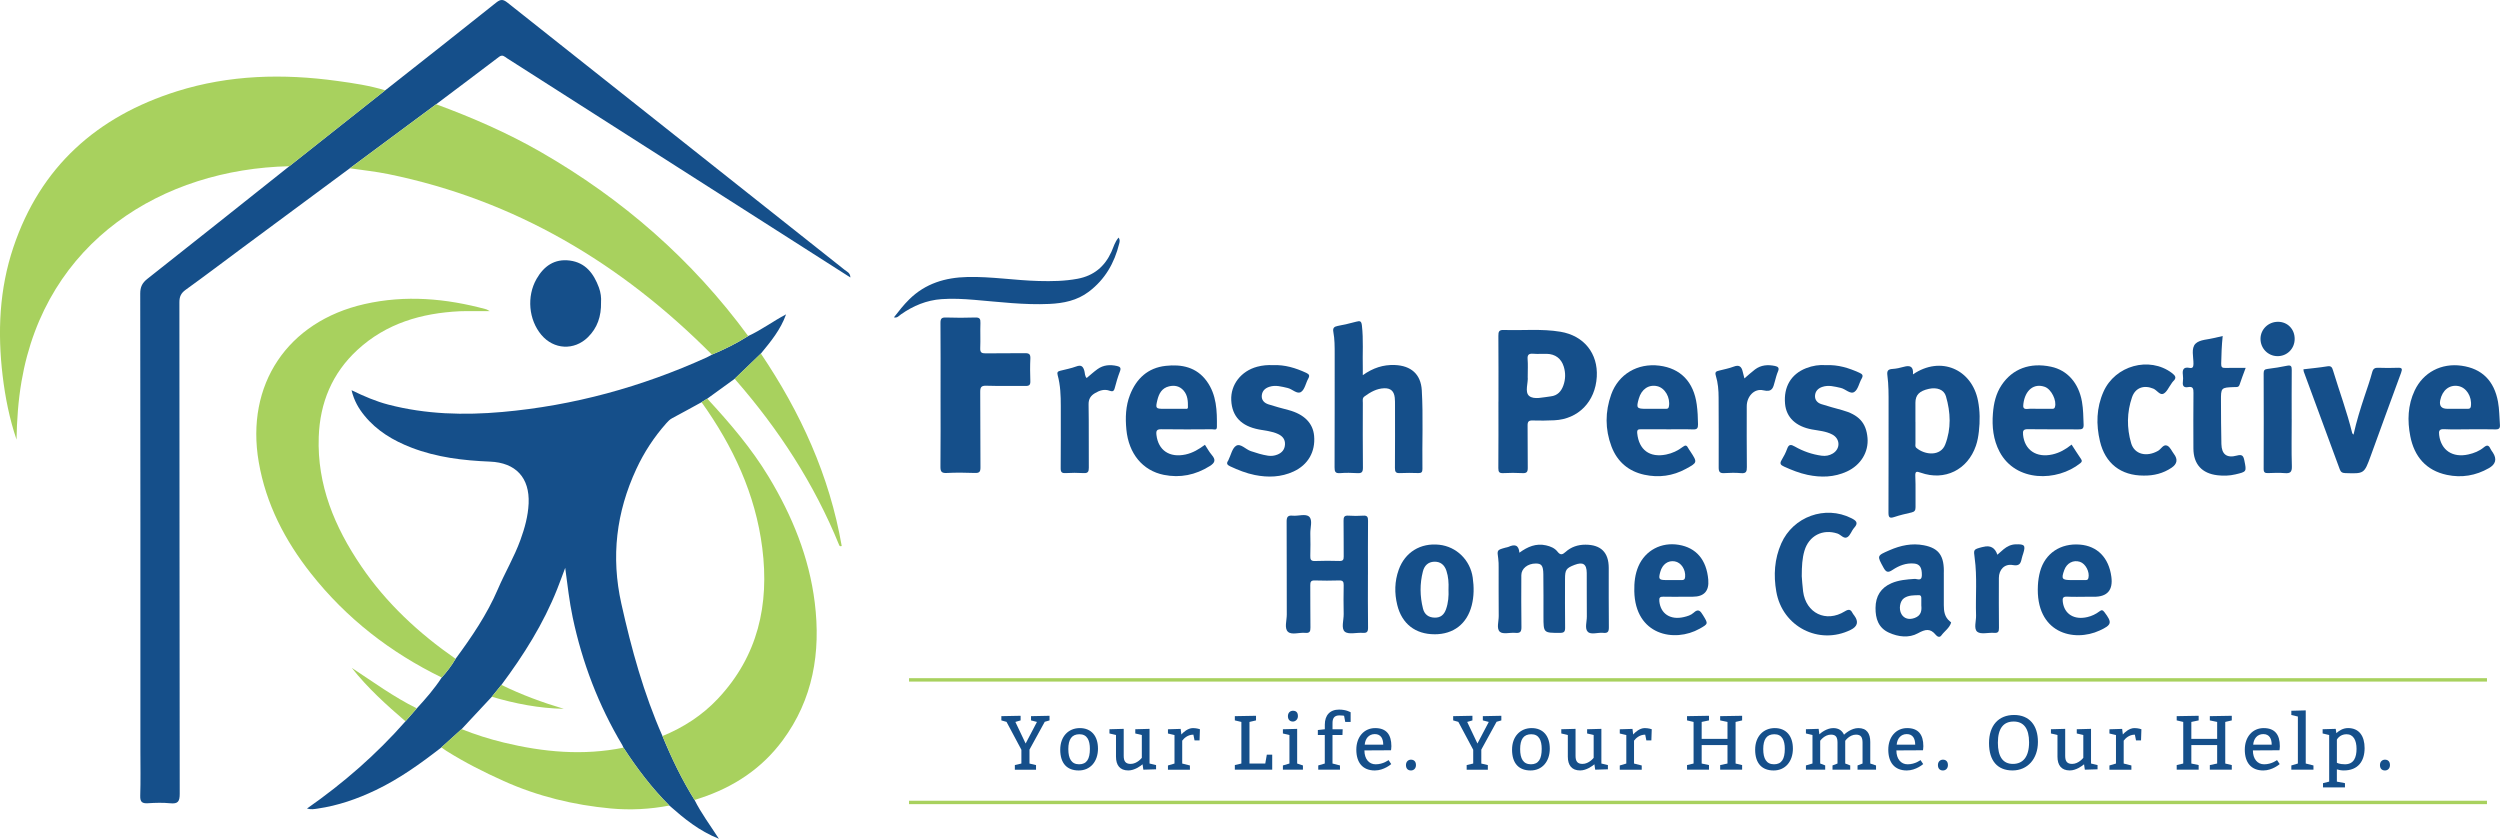 <svg xmlns="http://www.w3.org/2000/svg" id="Layer_2" viewBox="0 0 1379.98 463"><defs><style>.cls-1{fill:#a8d15e;}.cls-2{fill:#154f8a;}</style></defs><g id="fresh-rgb_Image"><g><path class="cls-2" d="M560.19,422.31l3.61-.85v-7.61l-8.21-15.39-2.85-.81v-2.34l10.63-.21v2.55l-2.89,.85,5.66,11.91,6.25-11.91-3.27-.85v-2.34l10.21-.21v2.55l-2.64,.77-8.42,15.35v7.7l3.61,.85v2.55h-11.69v-2.55Z"></path><path class="cls-2" d="M606.08,413.17c0,7.23-4.25,12.12-10.63,12.12s-10.21-3.83-10.21-11.48c0-7.23,4.47-11.91,10.84-11.91s9.99,4.46,9.99,11.27Zm-16.37,.42c0,5.1,1.7,8.29,5.95,8.29s5.95-2.98,5.95-8.51c0-4.68-1.49-8.08-5.74-8.08s-6.17,2.76-6.17,8.29Z"></path><path class="cls-2" d="M634.53,421.46l3.61,.85v2.34l-7.02,.21-.43-2.98c-1.02,.89-4.38,3.4-7.87,3.4-4.68,0-6.8-2.93-6.8-7.61v-11.95l-3.61-.85v-2.34l7.87-.21v14.93c0,2.98,1.06,4.42,3.83,4.42,3.61,0,6.17-3.36,6.17-3.36v-12.59l-3.61-.85v-2.34l7.87-.21v19.14Z"></path><path class="cls-2" d="M652.1,405.43c1.06-1.19,3.53-3.53,6.42-3.53,2.13,0,3.83,.64,3.83,.64l-.21,6.17h-2.76l-.64-3.19c-3.19,0-5.23,2.08-6.17,3.32v12.63l4.25,1.06v2.34h-12.12v-2.34l3.61-1.06v-15.73l-3.61-.85v-2.34l7.02-.21,.38,3.1Z"></path><path class="cls-2" d="M689.7,421.46h8.72l.85-4.89h2.98v8.29h-20.63v-2.55l3.61-.85v-22.96l-3.61-.85v-2.34l11.69-.21v2.55l-3.61,.85v22.96Z"></path><path class="cls-2" d="M716.02,421.46l3.19,1.06v2.34h-11.06v-2.34l3.61-1.06v-15.73l-3.61-.85v-2.34l7.87-.21v19.14Zm-2.34-29.13c1.7,0,2.76,.85,2.76,2.98,0,1.91-1.49,2.98-2.76,2.98-1.7,0-2.76-1.06-2.76-2.98s1.28-2.98,2.76-2.98Z"></path><path class="cls-2" d="M731.29,402.53v-2.55c0-5.1,2.76-8.29,7.87-8.29,4.04,0,6.38,1.49,6.38,1.49v5.32h-2.98l-.64-3.4s-1.06-.21-2.55-.21c-2.98,0-3.83,1.7-3.83,4.25v3.4h5.61l-.13,3.19h-5.49v15.73l4.12,1.06v2.34h-11.99v-2.34l3.61-1.06v-15.73h-3.83v-2.76l3.83-.42Z"></path><path class="cls-2" d="M753.15,414.23c0,4.68,2.51,7.66,6.17,7.66,4.25,0,7.14-2.34,7.14-2.34l1.49,2.21s-3.96,3.53-9.06,3.53c-6.8,0-10.21-4.46-10.21-11.48s4.25-11.91,10.42-11.91,8.93,3.61,8.93,9.99c0,1.06-.21,2.25-.21,2.25l-14.67,.08Zm10.38-3.19c0-3.19-1.23-5.83-4.64-5.83s-5.32,2.64-5.57,5.83h10.21Z"></path><path class="cls-2" d="M778.84,419.33c1.7,0,2.76,1.06,2.76,2.98s-1.28,2.98-2.76,2.98c-1.7,0-2.76-1.06-2.76-2.98s1.28-2.98,2.76-2.98Z"></path><path class="cls-2" d="M809.59,422.31l3.61-.85v-7.61l-8.21-15.39-2.85-.81v-2.34l10.63-.21v2.55l-2.89,.85,5.66,11.91,6.25-11.91-3.27-.85v-2.34l10.21-.21v2.55l-2.64,.77-8.42,15.35v7.7l3.61,.85v2.55h-11.69v-2.55Z"></path><path class="cls-2" d="M855.48,413.17c0,7.23-4.25,12.12-10.63,12.12s-10.21-3.83-10.21-11.48c0-7.23,4.47-11.91,10.84-11.91s9.99,4.46,9.99,11.27Zm-16.37,.42c0,5.1,1.7,8.29,5.95,8.29s5.95-2.98,5.95-8.51c0-4.68-1.49-8.08-5.74-8.08s-6.17,2.76-6.17,8.29Z"></path><path class="cls-2" d="M883.94,421.46l3.61,.85v2.34l-7.02,.21-.43-2.98c-1.02,.89-4.38,3.4-7.87,3.4-4.68,0-6.8-2.93-6.8-7.61v-11.95l-3.61-.85v-2.34l7.87-.21v14.93c0,2.98,1.06,4.42,3.83,4.42,3.61,0,6.17-3.36,6.17-3.36v-12.59l-3.61-.85v-2.34l7.87-.21v19.14Z"></path><path class="cls-2" d="M901.5,405.43c1.06-1.19,3.53-3.53,6.42-3.53,2.13,0,3.83,.64,3.83,.64l-.21,6.17h-2.76l-.64-3.19c-3.19,0-5.23,2.08-6.17,3.32v12.63l4.25,1.06v2.34h-12.12v-2.34l3.61-1.06v-15.73l-3.61-.85v-2.34l7.02-.21,.38,3.1Z"></path><path class="cls-2" d="M943.35,424.86h-12.12v-2.55l3.61-.85v-22.96l-3.61-.85v-2.34l12.12-.21v2.55l-4.04,.85v9.36h14.25v-9.36l-4.04-.85v-2.34l12.12-.21v2.55l-3.61,.85v22.96l3.61,.85v2.55h-12.12v-2.55l4.04-.85v-10.21h-14.25v10.21l4.04,.85v2.55Z"></path><path class="cls-2" d="M989.67,413.17c0,7.23-4.25,12.12-10.63,12.12s-10.21-3.83-10.21-11.48c0-7.23,4.47-11.91,10.84-11.91s9.99,4.46,9.99,11.27Zm-16.37,.42c0,5.1,1.7,8.29,5.95,8.29s5.95-2.98,5.95-8.51c0-4.68-1.49-8.08-5.74-8.08s-6.17,2.76-6.17,8.29Z"></path><path class="cls-2" d="M1004.26,405.34c.98-.94,4.21-3.44,7.7-3.44,3.06,0,4.93,1.45,5.91,3.66,.55-.55,4-3.66,7.91-3.66,4.68,0,6.59,2.98,6.59,7.65v11.91l3.19,1.06v2.34h-10.21v-2.34l2.76-1.06v-11.48c0-2.98-.85-4.47-3.61-4.47-3.61,0-5.95,3.4-5.95,3.4v12.54l2.76,1.06v2.34h-9.78v-2.34l2.76-1.06v-11.48c0-2.98-.85-4.47-3.61-4.47-3.61,0-5.95,3.4-5.95,3.4v12.54l2.76,1.06v2.34h-10.63v-2.34l3.61-1.06v-15.73l-3.61-.85v-2.34l7.02-.21,.38,3.02Z"></path><path class="cls-2" d="M1046.79,414.23c0,4.68,2.51,7.66,6.17,7.66,4.25,0,7.14-2.34,7.14-2.34l1.49,2.21s-3.96,3.53-9.06,3.53c-6.8,0-10.21-4.46-10.21-11.48s4.25-11.91,10.42-11.91,8.93,3.61,8.93,9.99c0,1.06-.21,2.25-.21,2.25l-14.67,.08Zm10.38-3.19c0-3.19-1.23-5.83-4.64-5.83s-5.32,2.64-5.57,5.83h10.21Z"></path><path class="cls-2" d="M1072.48,419.33c1.7,0,2.76,1.06,2.76,2.98s-1.28,2.98-2.76,2.98c-1.7,0-2.76-1.06-2.76-2.98s1.28-2.98,2.76-2.98Z"></path><path class="cls-2" d="M1124.92,409.55c0,9.36-5.74,15.73-14.03,15.73s-12.97-5.32-12.97-15.1,5.32-15.52,13.82-15.52,13.18,5.74,13.18,14.88Zm-22.11,.43c0,7.65,2.76,11.69,8.29,11.69s8.93-3.83,8.93-11.91c0-7.66-2.98-11.48-8.5-11.48s-8.72,3.62-8.72,11.7Z"></path><path class="cls-2" d="M1154.22,421.46l3.61,.85v2.34l-7.02,.21-.43-2.98c-1.02,.89-4.38,3.4-7.87,3.4-4.68,0-6.8-2.93-6.8-7.61v-11.95l-3.61-.85v-2.34l7.87-.21v14.93c0,2.98,1.06,4.42,3.83,4.42,3.61,0,6.17-3.36,6.17-3.36v-12.59l-3.61-.85v-2.34l7.87-.21v19.14Z"></path><path class="cls-2" d="M1171.79,405.43c1.06-1.19,3.53-3.53,6.42-3.53,2.13,0,3.83,.64,3.83,.64l-.21,6.17h-2.76l-.64-3.19c-3.19,0-5.23,2.08-6.17,3.32v12.63l4.25,1.06v2.34h-12.12v-2.34l3.61-1.06v-15.73l-3.61-.85v-2.34l7.02-.21,.38,3.1Z"></path><path class="cls-2" d="M1213.64,424.86h-12.12v-2.55l3.61-.85v-22.96l-3.61-.85v-2.34l12.12-.21v2.55l-4.04,.85v9.36h14.25v-9.36l-4.04-.85v-2.34l12.12-.21v2.55l-3.61,.85v22.96l3.61,.85v2.55h-12.12v-2.55l4.04-.85v-10.21h-14.25v10.21l4.04,.85v2.55Z"></path><path class="cls-2" d="M1243.58,414.23c0,4.68,2.51,7.66,6.17,7.66,4.25,0,7.14-2.34,7.14-2.34l1.49,2.21s-3.96,3.53-9.06,3.53c-6.8,0-10.21-4.46-10.21-11.48s4.25-11.91,10.42-11.91,8.93,3.61,8.93,9.99c0,1.06-.21,2.25-.21,2.25l-14.67,.08Zm10.38-3.19c0-3.19-1.23-5.83-4.64-5.83s-5.32,2.64-5.57,5.83h10.21Z"></path><path class="cls-2" d="M1272.76,421.46l4.25,1.06v2.34h-12.21v-2.34l3.61-1.06v-25.94l-3.61-.85v-2.34l7.95-.21v29.34Z"></path><path class="cls-2" d="M1289.64,404.7c1.28-1.19,3.53-2.81,6.46-2.81,6.17,0,9.14,4.46,9.14,11.06,0,7.23-3.61,12.33-11.48,12.33-1.4,0-2.68-.25-3.83-.59v6.76l4.47,.85v2.34h-12.12v-2.34l3.4-.85v-25.73l-3.61-.85v-2.34l7.23-.21,.34,2.38Zm.3,16.33s1.28,.85,4.47,.85c4.93,0,6.38-3.83,6.38-8.51s-1.7-8.08-5.53-8.08-5.32,2.98-5.32,2.98v12.76Z"></path><path class="cls-2" d="M1316.48,419.33c1.7,0,2.76,1.06,2.76,2.98s-1.28,2.98-2.76,2.98c-1.7,0-2.76-1.06-2.76-2.98s1.28-2.98,2.76-2.98Z"></path></g><g><path class="cls-2" d="M519.18,218.02c0-13.26,.06-26.53-.05-39.79-.02-2.38,.67-3.04,3.01-2.97,5.39,.17,10.79,.2,16.18,0,2.5-.09,2.95,.8,2.87,3.05-.17,4.6,.09,9.22-.11,13.82-.11,2.45,.74,2.96,3.03,2.92,7.19-.14,14.39,.03,21.58-.1,2.3-.04,3.18,.51,3.06,2.96-.2,4.15-.16,8.32-.01,12.47,.07,2.08-.59,2.7-2.66,2.66-7.19-.11-14.39,.12-21.58-.12-2.94-.1-3.45,.87-3.42,3.57,.14,13.82-.01,27.65,.13,41.47,.03,2.57-.68,3.2-3.17,3.11-5.16-.2-10.35-.25-15.5,.01-2.96,.15-3.45-.92-3.42-3.6,.14-13.15,.06-26.3,.06-39.45Z"></path><path class="cls-2" d="M827.14,221.72c0-12.11,.05-24.22-.05-36.33-.02-2.29,.33-3.35,2.99-3.25,10.44,.36,20.95-.76,31.32,.99,13.01,2.19,20.75,12.03,20.01,24.86-.79,13.71-10.17,23.37-23.42,24-3.99,.19-8,.24-11.99,.11-2.18-.07-2.81,.63-2.78,2.78,.12,7.76-.03,15.52,.09,23.28,.04,2.25-.51,3.14-2.92,3-3.52-.2-7.06-.18-10.58,0-2.19,.11-2.76-.58-2.74-2.75,.11-12.23,.05-24.46,.05-36.69Zm16.14-13.76c.42,3.05-1.78,8.4,.77,10.57,2.64,2.25,7.82,.71,11.9,.27,3.81-.41,5.87-2.81,7.03-6.06,1.21-3.38,1.27-6.9,.2-10.38-1.38-4.45-4.68-6.95-9.39-7.04-2.46-.05-4.94,.15-7.39-.05-2.38-.19-3.39,.42-3.17,3.02,.24,2.91,.06,5.86,.06,9.68Z"></path><path class="cls-2" d="M1055.95,206.66c15.25-10.46,32.56-2.85,35.91,14.62,1.07,5.58,1.12,11.21,.47,16.85-.31,2.68-.75,5.33-1.64,7.91-4.56,13.3-17.2,19.57-30.44,14.89-2.47-.87-3.15-.83-3.01,2.1,.27,5.63,.02,11.29,.12,16.93,.03,1.73-.53,2.54-2.22,2.92-3.2,.73-6.42,1.47-9.53,2.51-2.55,.85-3.2,.23-3.19-2.42,.09-19.87,.03-39.75,.06-59.62,.01-5.41,.05-10.83-.66-16.19-.33-2.49,.39-3.36,2.84-3.51,2.09-.13,4.19-.6,6.22-1.17,3.41-.96,5.46-.25,5.06,4.19Zm1.37,26.21c0,3.88-.01,7.77,0,11.65,0,.92-.31,2,.49,2.69,4.74,4.03,13.37,4.79,15.94-1.85,3.38-8.72,2.98-17.79,.39-26.64-1.08-3.7-4.99-5.06-9.42-4.08-5.27,1.17-7.41,3.37-7.42,7.64,0,3.53,0,7.06,0,10.59Z"></path><path class="cls-2" d="M752.27,207.08c5.65-4.01,11.28-5.83,17.63-5.59,8.98,.35,14.42,5.07,14.92,14,.82,14.45,.14,28.93,.35,43.4,.02,1.67-.53,2.29-2.23,2.24-3.41-.1-6.83-.16-10.23,.02-2.25,.12-2.73-.75-2.72-2.84,.09-11.53,.05-23.06,.04-34.59,0-1.41,.01-2.83-.14-4.23-.4-3.59-2.28-5.29-5.83-5.17-4.17,.14-7.62,2.13-10.89,4.52-1.3,.95-.89,2.33-.9,3.57-.02,11.88-.09,23.77,.05,35.65,.03,2.47-.62,3.28-3.11,3.11-3.16-.22-6.36-.24-9.52,0-2.63,.2-3.03-.85-3.02-3.19,.09-20.83,.04-41.65,.06-62.48,0-4.12,.02-8.25-.74-12.3-.41-2.19,.47-2.9,2.4-3.28,3.45-.68,6.91-1.41,10.29-2.36,2.06-.58,2.79-.31,3.07,2.04,.92,7.87,.29,15.75,.5,23.62,.03,1.05,0,2.11,0,3.87Z"></path><path class="cls-2" d="M920.09,236.97c-4.71,0-9.42,.04-14.13-.02-1.65-.02-2.44,.1-2.22,2.27,.94,9.09,6.83,13.52,15.95,11.68,3.39-.69,6.49-2.12,9.21-4.23,1.38-1.07,2.19-.95,2.93,.59,.3,.63,.75,1.19,1.14,1.78,4.08,6.22,4.09,6.25-2.38,9.77-7.22,3.93-14.94,4.97-22.9,3.25-8.79-1.9-15-7.22-18.18-15.64-3.58-9.48-3.52-19.21-.14-28.68,4.03-11.27,14.64-17.4,26.53-15.91,11.78,1.48,19,8.96,20.69,21.47,.49,3.62,.66,7.25,.7,10.91,.02,2.1-.46,2.9-2.72,2.82-4.82-.17-9.65-.05-14.48-.05Zm-7.52-11.31c2.23,0,4.47,0,6.7,0,.94,0,1.71,.07,1.96-1.32,.87-4.85-2.14-10.19-6.46-11.17-4.71-1.06-8.68,1.63-10.18,6.91-1.46,5.15-1.15,5.58,4.1,5.58,1.29,0,2.59,0,3.88,0Z"></path><path class="cls-2" d="M665.11,245.5c1.28,1.95,2.34,3.95,3.78,5.63,2.29,2.67,1.88,4.27-1.13,6.15-7.88,4.92-16.3,6.65-25.33,4.84-11.7-2.35-19.41-11.7-20.68-25-.62-6.47-.41-12.98,1.99-19.14,3.52-9.01,9.87-14.95,19.7-16.03,8.8-.98,17,.67,22.64,8.41,5.52,7.58,5.74,16.46,5.64,25.34-.02,2.03-1.69,1.24-2.66,1.25-9.3,.06-18.6,.13-27.9-.02-2.63-.04-3.1,.77-2.8,3.24,1.02,8.4,7.19,12.6,16.03,10.71,3.99-.85,7.38-2.89,10.71-5.36Zm-18.07-19.84c2.23,0,4.46,.03,6.69-.02,.74-.02,1.98,.37,2-.79,.04-3.29-.08-6.64-2.42-9.3-2.14-2.44-4.95-3.03-8.02-2.29-3.96,.95-5.57,3.99-6.44,7.59-1.1,4.55-.89,4.81,3.6,4.81,1.53,0,3.05,0,4.58,0Z"></path><path class="cls-2" d="M1362.94,236.97c-4.59,0-9.19,.18-13.76-.07-2.79-.15-3.07,1.02-2.78,3.28,1.05,8.35,7.42,12.62,16.11,10.67,3.13-.7,6.11-1.88,8.57-3.94,1.83-1.53,2.76-1.09,3.64,.83,.34,.74,.88,1.39,1.33,2.08q3.48,5.37-2.22,8.6c-7.25,4.15-15.06,5.43-23.14,3.72-11.51-2.44-18.03-10.11-20.23-21.38-1.67-8.55-1.39-17.13,2.42-25.19,4.75-10.05,14.74-15.24,25.83-13.7,11.3,1.57,18.04,8.29,20.17,19.91,.77,4.19,.73,8.42,1.06,12.63,.16,1.96-.49,2.67-2.54,2.61-4.82-.14-9.65-.05-14.47-.05Zm-7.8-11.31c2.23,0,4.45,0,6.68,0,1.1,0,1.93,.02,2.11-1.57,.6-5.24-2.55-10.28-7.11-11.02-4.81-.78-8.7,2.33-9.83,7.84q-.98,4.74,3.93,4.74c1.41,0,2.81,0,4.22,0Z"></path><path class="cls-2" d="M1143.5,245.41c1.77,2.72,3.45,5.39,5.23,7.98,.7,1.03,.45,1.6-.45,2.32-12.77,10.22-35.59,10.53-44.52-6.32-3.52-6.66-4.27-13.85-3.68-21.24,.44-5.57,1.64-10.9,4.82-15.64,6.01-8.96,15.66-12.55,27.24-10.09,9.05,1.92,15.27,8.98,17.09,19.32,.74,4.19,.74,8.41,.91,12.64,.09,2.37-.87,2.65-2.87,2.63-9.29-.09-18.59,.06-27.88-.1-2.52-.04-2.89,.86-2.68,3.05,.81,8.44,7.36,12.89,16.22,10.88,3.85-.87,7.22-2.72,10.56-5.42Zm-18.24-19.75c2.35,0,4.71,.02,7.06-.01,.75-.01,1.59,.24,1.97-.92,1.15-3.56-1.95-9.9-5.58-11.19-5.94-2.12-10.82,1.74-11.81,9.28-.26,1.93-.17,3.19,2.36,2.9,1.98-.22,4-.04,6-.05Z"></path><path class="cls-2" d="M838.7,305.09c4.58-3.35,9.22-5.3,14.71-4.06,2.48,.56,4.8,1.51,6.35,3.52,1.59,2.06,2.76,1.62,4.41,.13,3.09-2.79,6.85-4.03,11-4.02,8.52,.02,12.82,4.28,12.84,12.77,.03,10.94-.07,21.88,.07,32.82,.03,2.49-.64,3.35-3.12,3.08-2.89-.32-6.67,1.2-8.49-.56-1.84-1.78-.52-5.57-.55-8.47-.09-8,.01-16-.05-24-.04-4.99-2.07-6.28-6.77-4.47-4.58,1.77-5.22,2.71-5.22,7.75,0,8.94-.07,17.88,.05,26.82,.03,2.26-.53,2.96-2.88,2.95-9.07,0-9.06,.08-9.07-9.12,0-7.76,.04-15.53-.07-23.29-.07-4.73-1.02-5.89-4.19-5.88-4.46,0-7.95,2.81-7.96,6.43-.01,9.53-.11,19.06,.06,28.58,.05,2.68-.7,3.52-3.34,3.27-2.91-.28-6.8,.92-8.53-.56-2.03-1.73-.64-5.73-.67-8.74-.09-8.94-.02-17.88-.04-26.82,0-1.64,0-3.31-.23-4.93-.68-4.69-.73-4.68,3.99-5.99,.56-.16,1.18-.2,1.7-.44,3.21-1.46,5.63-1.3,6,3.23Z"></path><path class="cls-2" d="M755.09,317.14c0,9.77-.08,19.54,.06,29.31,.03,2.35-.67,3.05-2.95,2.88-3.38-.24-7.83,1.06-9.87-.65-2.15-1.79-.56-6.4-.63-9.77-.11-5.29-.11-10.6,0-15.89,.04-1.95-.48-2.69-2.54-2.62-4.47,.14-8.95,.15-13.42,0-2.15-.07-2.5,.8-2.48,2.68,.09,7.77-.04,15.54,.09,23.31,.04,2.24-.49,3.17-2.88,2.94-3.26-.32-7.5,1.31-9.55-.61-2.08-1.95-.62-6.22-.63-9.47-.07-17.07,.02-34.14-.08-51.21-.02-2.54,.54-3.69,3.29-3.4,3.13,.33,7.26-1.27,9.19,.61,1.95,1.9,.52,6.03,.59,9.18,.1,4.12,.11,8.24-.01,12.36-.06,2.01,.29,2.98,2.65,2.88,4.47-.19,8.95-.14,13.42-.02,1.9,.05,2.4-.62,2.37-2.43-.09-6.59,.05-13.19-.08-19.78-.04-2.11,.46-2.97,2.71-2.81,2.69,.19,5.42,.19,8.12,0,2.29-.17,2.7,.78,2.68,2.84-.1,9.89-.04,19.78-.04,29.66Z"></path><path class="cls-2" d="M1007.89,201.56c6.79-.31,12.66,1.58,18.4,4.16,1.71,.77,2.39,1.44,1.31,3.31-1.41,2.43-1.94,5.91-3.98,7.29-2.25,1.53-4.89-1.62-7.55-2.2-3.46-.75-6.83-1.77-10.37-.49-2.2,.8-3.62,2.33-3.81,4.62-.21,2.41,1.21,4.09,3.4,4.8,3.79,1.23,7.64,2.25,11.48,3.31,9.25,2.54,13.35,6.97,14.08,15.32,.69,7.79-3.67,15.04-11.38,18.59-6.99,3.22-14.32,3.41-21.74,1.84-4.5-.95-8.74-2.65-12.92-4.55-1.82-.83-2.63-1.56-1.4-3.58,1.22-1.99,2.31-4.12,3.1-6.31,.92-2.57,2.17-2.36,4.16-1.22,4.62,2.64,9.58,4.39,14.9,5.1,2.2,.29,4.24-.1,6.09-1.2,4.31-2.57,4.18-8.15-.25-10.5-3.5-1.86-7.44-2.1-11.23-2.8-8.84-1.63-14.15-6.59-14.84-14.12-.86-9.33,3.27-16.39,11.54-19.66,3.66-1.45,7.48-2,11.01-1.71Z"></path><path class="cls-2" d="M702.56,201.55c6.65-.3,12.65,1.57,18.49,4.27,1.68,.78,1.99,1.54,1.09,3.17-1.37,2.46-1.9,5.94-3.92,7.33-2.21,1.52-4.86-1.59-7.5-2.17-3.34-.74-6.59-1.76-10.04-.64-2.33,.76-3.91,2.2-4.18,4.69-.28,2.68,1.38,4.24,3.63,4.99,3.68,1.21,7.43,2.17,11.17,3.17,8.59,2.31,13.45,7.2,14.08,14.24,.78,8.76-3.36,15.99-11.35,19.67-6.9,3.18-14.12,3.39-21.41,1.93-4.74-.95-9.21-2.75-13.59-4.79-1.67-.77-2.21-1.61-1.07-3.18,.07-.09,.09-.22,.14-.32,1.37-2.73,2.07-6.57,4.28-7.87,2.41-1.42,5.22,2.02,8.02,2.96,3.13,1.05,6.23,2.04,9.51,2.54,1.83,.28,3.55,.05,5.19-.6,2.46-.98,4.04-2.72,4.2-5.55,.16-2.89-1.34-4.63-3.77-5.78-3.35-1.58-7.03-1.86-10.59-2.54-9.74-1.85-14.86-7.16-15.3-16.07-.43-8.64,5.41-16.19,14.33-18.57,2.87-.77,5.79-1.02,8.61-.87Z"></path><path class="cls-2" d="M1271.47,203.85c4.44-.53,8.87-.93,13.24-1.65,2.11-.35,2.6,.61,3.1,2.27,3.5,11.56,7.73,22.89,10.6,34.64,.04,.17,.25,.29,.71,.81,1.66-7.45,3.84-14.44,6.16-21.4,1.45-4.34,2.98-8.65,4.15-13.07,.55-2.09,1.55-2.51,3.47-2.44,3.52,.13,7.06,.15,10.58,0,2.37-.1,2.75,.46,1.91,2.73-5.67,15.28-11.19,30.62-16.78,45.94-3.61,9.88-3.62,9.83-14.08,9.47-1.7-.06-2.47-.62-3.03-2.17-6.58-17.95-13.22-35.87-19.83-53.81-.12-.32-.1-.69-.19-1.32Z"></path><path class="cls-2" d="M1226.91,185.44c-.56,5.25-.72,10.27-.83,15.3-.04,1.93,.49,2.41,2.3,2.36,3.61-.11,7.23-.03,11.21-.03-1.21,3.3-2.39,6.23-3.34,9.22-.52,1.64-1.68,1.33-2.81,1.37-7.49,.26-7.52,.26-7.48,7.82,.04,7.88,.03,15.75,.23,23.63,.14,5.7,2.96,7.89,8.57,6.36,2.89-.79,3.58,.15,4.09,2.66,1.28,6.32,1.35,6.25-4.99,7.74-3.26,.77-6.54,.85-9.81,.47-8.64-.99-13.27-6.15-13.31-14.78-.04-10.23-.07-20.47,.03-30.7,.02-2.23-.21-3.69-2.93-3.19-2.28,.42-3.2-.53-2.91-2.86,.16-1.27,.16-2.6,0-3.87-.37-2.88,.34-4.54,3.68-3.87,1.72,.35,2.13-.54,2.16-2.17,.06-3.84-1.43-8.68,1.16-11.22,2.33-2.28,6.95-2.23,10.57-3.18,1.34-.35,2.7-.63,4.42-1.03Z"></path><path class="cls-2" d="M493.44,175.17c2.7-3.48,5.36-6.88,8.46-9.93,8.92-8.79,19.89-12.06,32.14-12.34,13.18-.3,26.2,1.87,39.32,2.21,7.19,.19,14.33,.1,21.47-1.24,8.94-1.69,14.93-6.69,18.64-14.82,1.17-2.57,1.85-5.43,3.97-7.9,.94,1.29,.58,2.37,.33,3.38-2.63,10.68-7.8,19.7-16.72,26.46-6.51,4.93-14,6.42-21.82,6.78-13.84,.64-27.57-1.1-41.32-2.25-6.05-.5-12.09-.84-18.16-.4-8.3,.6-15.65,3.65-22.4,8.39-1.12,.78-2.08,2.17-3.91,1.66Z"></path><path class="cls-2" d="M1183.31,262.52c-12.58,.03-21.26-6.7-24.15-18.95-2.19-9.27-1.97-18.47,1.93-27.3,6.42-14.55,25.34-19.7,37.72-10.42,1.93,1.45,2.9,2.7,.73,4.65-.43,.38-.69,.95-1.04,1.42-1.4,1.88-2.45,4.53-4.33,5.43-1.94,.93-3.54-1.98-5.55-2.82-5.18-2.16-9.93-.56-11.76,4.75-2.87,8.33-2.95,16.94-.49,25.35,1.82,6.22,8.55,7.81,14.87,4.22,1.73-.98,2.92-3.82,5.08-2.83,1.6,.74,2.49,3.02,3.7,4.61q3.33,4.41-1.34,7.56c-4.64,3.13-9.81,4.41-15.35,4.33Z"></path><path class="cls-2" d="M1072.97,316.79c0,5.76,0,11.51,0,17.27,0,3.39,.46,6.59,3.33,8.9,.27,.22,.74,.57,.7,.73-.92,3.02-3.66,4.68-5.41,7.1-1.03,1.42-2.38,.45-3.02-.32-3.08-3.76-5.77-3.18-9.89-.91-4.92,2.71-10.78,2.04-16.02-.35-5.81-2.65-7.43-7.75-7.38-13.66,.05-6.4,2.87-11.07,8.78-13.62,4.05-1.75,8.39-2.09,12.75-2.38,1.45-.1,4.01,1.53,4.05-2.02,.05-4.18-1.11-6.17-4.26-6.46-4.44-.42-8.38,1.15-11.93,3.52-2.41,1.61-3.53,1.4-4.97-1.23-3.65-6.67-3.78-6.56,3.35-9.66,6.06-2.64,12.31-3.99,18.89-2.72,8.4,1.62,11.42,5.9,11.02,15.82Zm-12.42,17.34c0-1.6,0-2.76,0-3.93,0-.91-.22-1.69-1.31-1.66-2.79,.07-5.65-.05-8.13,1.57-2.4,1.56-3.14,6.09-1.52,8.88,1.49,2.57,4.26,3.24,7.32,2.11,3.67-1.35,3.92-4.2,3.63-6.96Z"></path><path class="cls-2" d="M994.56,318.15c.15,1.77,.32,5.06,.74,8.32,1.57,12.02,12.66,17.38,22.99,11.01,2.12-1.3,3.24-1.21,4.3,.93,.26,.52,.67,.97,1.01,1.44q3.67,5.02-2.04,7.83c-17.48,8.61-37.68-1.72-41.05-21.09-1.59-9.1-1.04-18.06,2.74-26.62,6.55-14.81,24.25-21.17,38.61-13.97,2.57,1.29,4.25,2.48,1.62,5.37-1.41,1.55-2.04,4.03-3.67,5.09-1.98,1.28-3.62-1.31-5.53-1.94-8.16-2.7-15.8,1.17-18.25,9.54-1.2,4.09-1.46,8.32-1.47,14.09Z"></path><path class="cls-2" d="M791.9,350.11c-10.65,0-18.08-5.79-20.62-16.14-1.61-6.55-1.49-13.07,.79-19.44,3.47-9.72,12.05-14.96,22.4-13.83,9.49,1.03,17.09,8.45,18.46,18.11,.73,5.16,.75,10.32-.56,15.41-2.61,10.15-10.02,15.9-20.47,15.9Zm7.67-24.89c.14-3.43-.06-6.82-1.14-10.11-1.07-3.29-3.3-5.18-6.79-5.05-3.35,.13-5.39,2.16-6.2,5.32-1.77,6.85-1.68,13.74,.04,20.57,.81,3.2,3,4.88,6.41,4.98,3.35,.1,5.25-1.66,6.29-4.59,1.29-3.6,1.55-7.34,1.38-11.13Z"></path><path class="cls-2" d="M1152.04,329.4c-3.65,0-7.3,.15-10.94-.05-2.43-.14-2.71,.88-2.45,2.91,.83,6.69,6.26,10.08,13.57,8.36,2.43-.57,4.67-1.63,6.65-3.14,1.18-.9,1.79-.86,2.76,.42,4.37,5.79,4.1,7.03-2.62,10.13-14.3,6.61-35.55,1.48-34.1-24.98,.14-2.56,.53-5.17,1.21-7.64,2.76-9.99,11.27-15.65,21.96-14.8,9.66,.77,15.98,7.23,17.38,17.77q1.46,11.03-9.53,11.03c-1.29,0-2.59,0-3.88,0Zm-6.27-9.2c1.76,0,3.51,0,5.27,0,.86,0,1.5-.05,1.76-1.18,.78-3.32-1.54-7.87-4.69-8.9-3.66-1.19-7.25,.69-8.64,4.53-1.77,4.89-1.31,5.54,3.84,5.55,.82,0,1.64,0,2.46,0Z"></path><path class="cls-2" d="M929.44,329.4c-3.76,0-7.53,.07-11.29-.03-1.85-.05-2.4,.49-2.22,2.44,.64,6.92,6.05,10.55,13.49,8.82,1.95-.45,3.99-1.04,5.44-2.39,2.63-2.46,3.76-.98,5.16,1.31,2.91,4.77,3.02,4.75-1.81,7.48-13.92,7.85-35.64,3.62-36.09-20.75-.09-4.74,.4-9.41,2.31-13.79,3.83-8.74,12.62-13.35,22.22-11.76,9.69,1.61,15.35,8.29,16.3,19.23q.82,9.42-8.57,9.42c-1.65,0-3.29,0-4.94,0Zm-6.54-9.2c1.76,0,3.53-.03,5.29,.01,1.26,.03,1.87-.33,1.99-1.76,.35-4.05-2.18-7.97-5.72-8.58-3.73-.64-6.84,1.61-7.99,5.78-1.11,4.03-.75,4.53,3.25,4.54,1.06,0,2.12,0,3.18,0Z"></path><path class="cls-2" d="M962.9,208.88c2.09-1.78,3.88-3.46,5.83-4.93,3.33-2.51,7.13-2.78,11.09-1.93,1.66,.36,2.45,1.06,1.63,2.96-.79,1.82-1.25,3.79-1.79,5.71-.89,3.19-1.23,5.97-6.32,4.76-5.07-1.2-9.15,3.46-9.15,8.8,0,11.18-.07,22.36,.06,33.54,.03,2.49-.39,3.63-3.21,3.38-3.03-.28-6.12-.21-9.17-.02-2.44,.16-3.19-.6-3.17-3.11,.09-12.83-.03-25.65-.04-38.48,0-4.14-.33-8.27-1.54-12.2-.64-2.07,.24-2.4,1.74-2.78,2.73-.7,5.54-1.22,8.16-2.22,2.98-1.14,4.3-.03,4.93,2.74,.28,1.21,.61,2.41,.96,3.79Z"></path><path class="cls-2" d="M599.82,208.67c2.01-1.66,3.9-3.41,5.98-4.9,3.26-2.35,6.94-2.61,10.78-1.74,1.64,.37,2.38,.98,1.64,2.91-1.17,3.06-2.11,6.22-2.93,9.4-.46,1.77-1.33,1.88-2.78,1.35-2.91-1.07-5.56-.17-8.05,1.3-2.34,1.38-3.62,3.16-3.57,6.25,.21,11.63,.03,23.27,.13,34.91,.02,2.25-.52,3.14-2.92,2.99-3.28-.2-6.59-.19-9.87,0-2.19,.12-2.77-.57-2.74-2.75,.11-11.4,.04-22.8,.06-34.21,0-5.77-.19-11.53-1.73-17.11-.46-1.65,.12-2.08,1.43-2.42,2.95-.75,5.98-1.32,8.83-2.37,2.72-1.01,3.78-.1,4.48,2.44,.36,1.3,.19,2.83,1.26,3.93Z"></path><path class="cls-2" d="M1265,231.32c0,8.69-.18,17.39,.09,26.07,.1,3.27-.97,4.02-3.95,3.77-3.03-.25-6.11-.14-9.16-.02-1.74,.06-2.47-.34-2.46-2.3,.07-17.62,.06-35.24,0-52.85,0-1.69,.6-2.16,2.19-2.35,3.61-.44,7.2-1.02,10.76-1.76,2.19-.46,2.57,.36,2.55,2.31-.08,9.04-.03,18.09-.03,27.13Z"></path><path class="cls-2" d="M1102.52,306.21c1.18-1.04,2.28-2.06,3.43-3,1.95-1.6,4.09-2.67,6.71-2.75,4.94-.15,5.55,.56,4.12,5.13-.28,.89-.61,1.78-.8,2.69-.56,2.68-1.23,4.3-4.9,3.63-4.61-.84-7.72,2.53-7.72,7.15,0,9.17-.07,18.34,.05,27.51,.03,2.13-.46,2.94-2.71,2.76-3.15-.25-7.24,.99-9.23-.57-2.12-1.66-.59-5.93-.7-9.06-.35-10.56,.68-21.16-.77-31.69-.65-4.74-.71-4.73,4.05-5.99,.23-.06,.46-.08,.69-.14q5.85-1.53,7.79,4.33Z"></path><path class="cls-2" d="M1266.64,187.13c-.03,5.41-4.28,9.58-9.63,9.46-5.17-.11-9.24-4.33-9.23-9.56,.01-5.26,4.35-9.45,9.74-9.4,5.26,.05,9.16,4.1,9.12,9.5Z"></path></g><path class="cls-2" d="M383.39,441.58c3.63,7.25,8.48,13.75,13.44,21.43-11.08-4.42-19.29-11.26-27.34-18.35-9.7-9.66-17.89-20.51-25.34-31.95-.23-.51-.41-1.04-.69-1.51-13.1-21.92-22.05-45.44-27.34-70.41-1.84-8.7-2.81-17.54-4.13-27.35-1.71,4.55-2.99,8.1-4.38,11.6-7.62,19.23-18.54,36.54-30.85,53.04-1.77,2.18-3.54,4.36-5.31,6.54-5.56,5.96-11.12,11.91-16.67,17.87-3.71,3.35-7.42,6.7-11.13,10.06-11.44,8.91-23.18,17.34-36.33,23.62-10.2,4.87-20.77,8.53-31.99,10.16-1.75,.25-3.53,.64-5.88-.02,20.21-14.11,38.34-29.94,54.35-48.13,2.09-2.38,4.17-4.76,6.26-7.15,4.96-5.37,9.74-10.88,13.75-17.02,2.88-3.2,5.49-6.59,7.65-10.32,8.93-12.13,17.39-24.55,23.35-38.46,3.93-9.18,9.06-17.79,12.47-27.21,2.36-6.51,4.2-13.13,4.52-20.08,.64-14.27-7.09-22.56-21.34-23.14-14.81-.61-29.44-2.34-43.4-7.74-9.99-3.86-18.99-9.2-25.86-17.62-3.2-3.92-5.75-8.21-7.15-14.05,6.99,3.38,13.49,6.18,20.36,7.96,20.7,5.38,41.76,5.93,62.89,4.05,39.29-3.49,76.82-13.82,112.73-30.08,1.02-.46,1.97-1.05,2.96-1.57,6.93-2.91,13.66-6.21,20.01-10.27,7.3-3.34,13.74-8.2,20.9-11.97-2.96,8.4-8.44,15.02-13.9,21.66-4.81,4.63-9.61,9.26-14.42,13.88-5.05,3.66-10.11,7.32-15.16,10.99-1.05,.65-2.1,1.31-3.15,1.96-5.42,2.96-10.82,5.97-16.28,8.86-1.3,.69-2.24,1.7-3.16,2.73-6.77,7.62-12.31,16.08-16.59,25.31-11.07,23.85-14.04,48.41-8.25,74.36,5.59,25.03,12.33,49.58,22.7,73.06,5.03,12.2,10.74,24.06,17.72,35.28Z"></path><path class="cls-2" d="M212.66,49.85c20.45-16.13,40.95-32.19,61.29-48.46,2.56-2.04,3.95-1.7,6.26,.14,61.99,49.18,124.04,98.29,186.05,147.45,1.23,.98,3.08,1.57,3.15,4.19-10.6-6.77-20.91-13.36-31.22-19.94-52.76-33.7-105.53-67.39-158.3-101.07-1.33-.85-2.46-2.28-4.44-.77-11.52,8.78-23.13,17.45-34.7,26.16-15.88,11.77-31.76,23.55-47.63,35.32-19.8,14.65-39.6,29.3-59.39,43.97-10.4,7.71-20.72,15.55-31.23,23.11-2.58,1.86-3.48,3.77-3.47,6.93,.09,90.44,.04,180.87,.18,271.31,0,4.28-1,5.63-5.26,5.21-4.05-.4-8.17-.28-12.24-.02-3.2,.2-4.41-.63-4.3-4.11,.27-8.3,.09-16.62,.09-24.93,0-84.1,.03-168.2-.09-252.29,0-3.63,1.09-5.87,3.91-8.1,26.2-20.65,52.29-41.45,78.41-62.21,17.64-13.97,35.28-27.93,52.92-41.9Z"></path><path class="cls-1" d="M212.66,49.85c-17.64,13.96-35.28,27.93-52.92,41.9-70.01,1.54-134.59,41.4-147.86,118.78-1.82,10.63-2.56,21.33-2.76,32.13-3.88-11.48-6.23-23.27-7.66-35.24-2.88-24.03-1.83-47.83,5.92-70.91,14.94-44.5,46.2-72.26,90.31-86.13,28.97-9.11,58.66-9.81,88.56-5.69,8.9,1.22,17.79,2.53,26.41,5.18Z"></path><path class="cls-1" d="M193.13,92.88c15.88-11.77,31.76-23.55,47.63-35.32,19.94,7.34,39.38,15.79,57.83,26.4,45.13,25.95,83.54,59.46,114.38,101.51-6.34,4.06-13.08,7.36-20.01,10.27-49.99-50.31-108.54-85.29-178.57-99.63-7.01-1.44-14.17-2.16-21.26-3.21Z"></path><path class="cls-1" d="M251.46,363.66c-2.16,3.73-4.77,7.12-7.65,10.32-28.27-13.78-52.57-32.61-72.1-57.34-14.41-18.25-24.89-38.39-28.89-61.59-7.37-42.68,15.79-77.52,58.34-87.19,22.62-5.14,45.03-3.16,67.22,2.87,.36,.1,.68,.34,1.96,1.02-3.51,0-6.04,0-8.58,0-2.67,0-5.35-.07-8.02,.06-21.09,1.05-40.52,6.66-56.43,21.32-13.98,12.89-20.7,29.16-21.37,48.01-.95,26.62,8.8,49.81,23.39,71.31,13.93,20.54,31.85,37.1,52.13,51.21Z"></path><path class="cls-1" d="M383.39,441.58c-6.99-11.22-12.7-23.08-17.72-35.28,11.62-4.75,21.98-11.46,30.57-20.59,22.18-23.56,28.48-52,24.53-83.22-3.77-29.85-16.2-56.23-33.53-80.5,1.05-.65,2.1-1.31,3.15-1.96,12.46,13.48,24.37,27.37,33.91,43.17,12.99,21.52,22.35,44.38,25.44,69.44,3.39,27.48-.92,53.4-17.81,76.16-11.56,15.57-27.06,25.73-45.38,31.75-1.05,.35-2.11,.69-3.16,1.04Z"></path><path class="cls-1" d="M344.15,412.7c7.46,11.44,15.64,22.29,25.34,31.95-10.7,2.07-21.63,2.61-32.34,1.62-20.42-1.89-40.24-6.67-59.1-15.15-10.93-4.92-21.58-10.29-31.72-16.68-.93-.58-1.79-1.27-2.69-1.91,3.71-3.35,7.42-6.7,11.13-10.06,7.59,3.02,15.36,5.49,23.29,7.41,21.83,5.29,43.82,7.34,66.09,2.82Z"></path><path class="cls-2" d="M331.77,166.82c.15,7.86-2.05,14.21-7.26,19.33-7.58,7.45-18.83,6.85-25.69-1.31-7-8.32-8.19-21.21-2.65-30.89,4.01-7.01,9.86-11.22,18.32-10.13,8.77,1.13,13.26,7.24,16.1,14.89,1.03,2.78,1.36,5.75,1.17,8.11Z"></path><path class="cls-1" d="M405.56,209.03c4.81-4.63,9.61-9.25,14.42-13.88,21.9,32.49,37.94,67.42,44.64,106.26-1.11,.36-1.3-.24-1.49-.71-13.72-33.66-33.24-63.68-57.08-90.99-.18-.21-.33-.46-.49-.69Z"></path><path class="cls-1" d="M230.06,391c-2.09,2.38-4.17,4.76-6.26,7.15-10.57-9.1-20.92-18.42-29.63-29.5,11.82,7.75,23.19,16.12,35.89,22.35Z"></path><path class="cls-1" d="M276.77,378.06c11.08,5.44,22.61,9.69,34.46,13.21-13.59-.28-26.79-2.82-39.77-6.67,1.77-2.18,3.54-4.36,5.31-6.54Z"></path><rect class="cls-1" x="501.78" y="374.35" width="871.01" height="1.88"></rect><rect class="cls-1" x="501.78" y="442" width="871.01" height="1.88"></rect></g></svg>